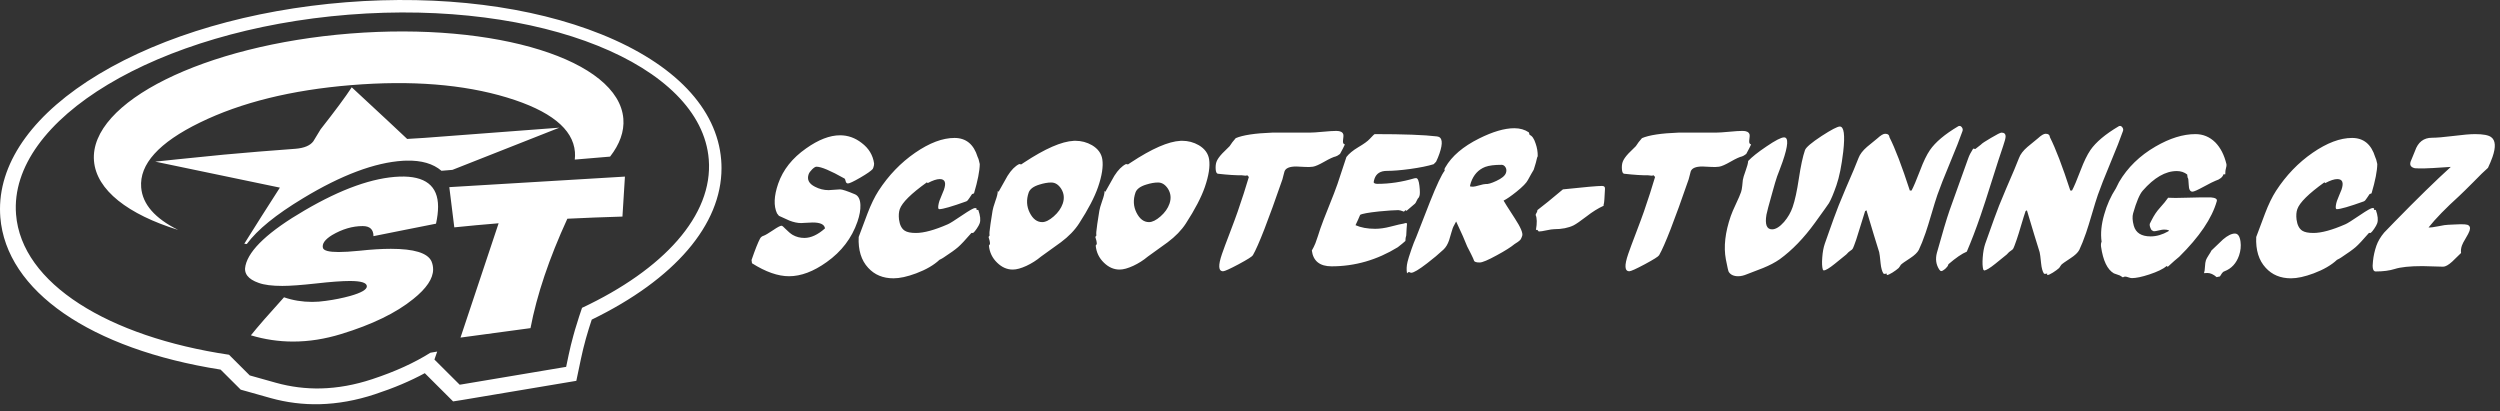 <?xml version="1.0" encoding="UTF-8"?>
<svg width="316px" height="52px" viewBox="0 0 316 52" version="1.1" xmlns="http://www.w3.org/2000/svg" xmlns:xlink="http://www.w3.org/1999/xlink">
    <rect x="0" y="0" width="316" height="52" fill="#333333" stroke="none"/>
    <title>9C505FA2-F117-49EA-9FCC-637396C4EDBE</title>
    <g id="ST-D-1.0-HP" stroke="none" stroke-width="1" fill="none" fill-rule="evenodd">
        <g transform="translate(-91, -76)" fill="#FFFFFF" id="Headers-&amp;-Category-Menu-/-Headers-/-Desktop-/-Default">
            <g id="Logo-/-Invert" transform="translate(91, 76)">
                <path d="M43.731,0.286 C55.694,-0.664 67.156,0.773 76.001,4.331 C85.257,8.054 90.642,13.698 91.158,20.224 C91.186,20.567 91.199,20.91 91.199,21.254 C91.199,28.401 85.289,35.301 74.797,40.399 C74.722,40.626 74.622,40.937 74.616,40.958 L74.616,40.958 L74.559,41.131 C74.559,41.131 74.43,41.538 74.43,41.537 L74.43,41.537 L74.078,42.726 C74.078,42.726 74.017,42.952 74.015,42.954 C74.015,42.954 73.972,43.122 73.921,43.318 L73.858,43.558 C73.807,43.755 73.763,43.923 73.762,43.923 L73.762,43.923 L73.68,44.257 C73.68,44.257 73.424,45.387 73.424,45.39 L73.424,45.39 L72.848,48.137 L58.396,50.562 L57.271,50.738 L57.271,50.738 L57.233,50.7 C57.221,50.688 57.206,50.672 57.188,50.654 L56.742,50.21 C56.703,50.17 56.661,50.129 56.618,50.086 L56.195,49.664 C56.094,49.564 55.99,49.46 55.884,49.353 L55.56,49.031 C55.506,48.976 55.451,48.922 55.397,48.868 L55.072,48.544 C54.859,48.331 54.653,48.125 54.467,47.94 L54.205,47.679 C54.042,47.517 53.906,47.381 53.809,47.284 L53.694,47.17 C51.869,48.161 49.793,49.042 47.382,49.835 C45.031,50.614 42.686,51.035 40.408,51.091 C38.311,51.141 36.221,50.878 34.19,50.311 L34.19,50.311 L31.11,49.443 L30.428,49.254 L30.428,49.254 L30.134,48.96 C30.014,48.84 29.864,48.691 29.698,48.525 L29.303,48.132 C29.03,47.859 28.744,47.574 28.492,47.323 L28.253,47.085 C28.103,46.936 27.975,46.809 27.883,46.718 C11.436,44.127 0.782,36.783 0.04,27.453 C0.014,27.11 0,26.767 0,26.425 C0,20.254 4.398,14.234 12.502,9.369 C20.677,4.462 31.767,1.235 43.731,0.286 Z M89.589,20.155 C88.636,8.13 68.262,-0.064 44.082,1.854 C19.903,3.774 1.075,15.077 2.029,27.102 C2.723,35.852 13.705,42.567 28.948,44.84 L28.948,44.84 L31.566,47.452 L31.8,47.518 L34.884,48.384 C36.732,48.899 38.646,49.143 40.576,49.097 C42.679,49.047 44.85,48.654 47.031,47.933 C49.97,46.964 52.386,45.852 54.405,44.584 C54.693,44.538 54.975,44.488 55.262,44.439 L55.262,44.439 L55.002,45.186 L54.914,45.449 L58.102,48.626 L58.334,48.592 L71.561,46.37 L71.887,44.816 C72.048,44.039 72.252,43.23 72.477,42.407 C72.54,42.167 72.61,41.926 72.681,41.682 C72.837,41.138 73.017,40.578 73.199,40.014 C73.318,39.65 73.441,39.281 73.569,38.91 C83.82,34.095 90.152,27.252 89.589,20.155 Z M50.505,22.322 C53.751,22.213 55.372,23.481 55.372,26.126 C55.372,26.761 55.286,27.477 55.112,28.273 C53.994,28.492 52.669,28.755 51.133,29.063 L51.133,29.063 L47.207,29.85 C47.207,29.003 46.752,28.576 45.845,28.576 C44.555,28.576 43.262,28.956 41.971,29.716 C41.064,30.276 40.68,30.819 40.82,31.342 C40.924,31.684 41.586,31.856 42.809,31.856 C43.471,31.856 44.344,31.804 45.426,31.696 C46.926,31.532 48.254,31.451 49.406,31.451 C52.336,31.451 54.046,31.974 54.536,33.024 C54.675,33.35 54.746,33.693 54.746,34.055 C54.746,35.212 53.907,36.461 52.231,37.8 C50.067,39.556 47.031,41.029 43.123,42.222 C41.064,42.856 39.04,43.173 37.05,43.173 C35.235,43.173 33.456,42.91 31.711,42.384 C32.582,41.3 33.979,39.697 35.899,37.578 C37.016,37.966 38.202,38.16 39.458,38.16 C40.018,38.16 40.594,38.116 41.187,38.027 C42.268,37.882 43.297,37.676 44.274,37.405 C45.671,37.009 46.37,36.604 46.37,36.192 C46.37,35.741 45.654,35.517 44.224,35.517 C43.246,35.517 41.823,35.62 39.955,35.83 C38.089,36.037 36.667,36.14 35.69,36.14 C34.399,36.14 33.404,36.015 32.706,35.761 C31.345,35.291 30.786,34.557 31.03,33.562 C31.486,31.553 33.98,29.227 38.517,26.585 C43.158,23.87 47.154,22.449 50.505,22.322 Z M78.991,22.322 L78.677,27.375 C76.234,27.448 73.914,27.538 71.713,27.646 C69.41,32.663 67.856,37.274 67.055,41.476 L67.055,41.476 L58.207,42.671 L63.025,28.222 C62.081,28.296 61.14,28.377 60.197,28.467 L60.197,28.467 L57.423,28.738 L56.793,23.654 L78.991,22.322 Z M297.297,17.436 C298.758,17.436 299.731,18.238 300.223,19.844 C300.311,20.002 300.403,20.302 300.489,20.736 C300.475,21.616 300.235,22.851 299.763,24.44 L299.763,24.44 L299.511,24.537 C299.455,24.603 299.352,24.76 299.197,25.005 C299.043,25.257 298.911,25.405 298.791,25.452 C296.957,26.112 295.817,26.44 295.365,26.44 C295.254,26.44 295.214,26.294 295.248,26.005 C295.276,25.783 295.328,25.571 295.397,25.377 C295.451,25.217 295.545,24.988 295.676,24.68 C295.814,24.376 295.908,24.145 295.963,23.985 C296.271,23.085 296.097,22.636 295.431,22.636 C295.054,22.636 294.545,22.805 293.911,23.142 L293.911,23.142 L293.807,23.045 C291.813,24.474 290.667,25.605 290.379,26.44 C290.255,26.794 290.224,27.226 290.281,27.74 C290.372,28.429 290.613,28.904 291.004,29.16 C291.299,29.352 291.773,29.447 292.419,29.447 C293.433,29.447 294.783,29.078 296.46,28.344 C296.699,28.246 297.314,27.86 298.311,27.183 C299.186,26.588 299.715,26.294 299.883,26.294 C299.952,26.294 300.018,26.312 300.083,26.343 L300.083,26.343 L300.083,26.537 L300.306,26.537 C300.561,27.257 300.618,27.818 300.48,28.22 C300.421,28.398 300.295,28.623 300.111,28.895 C299.929,29.167 299.775,29.352 299.649,29.447 L299.649,29.447 L299.431,29.447 C298.666,30.332 298.106,30.929 297.746,31.241 C297.383,31.555 296.771,31.99 295.917,32.553 C295.797,32.636 295.626,32.733 295.397,32.841 C294.682,33.516 293.694,34.084 292.447,34.553 C291.324,34.971 290.372,35.179 289.584,35.179 C288.258,35.179 287.192,34.736 286.387,33.853 C285.509,32.907 285.111,31.607 285.186,29.955 C285.555,28.96 285.92,27.972 286.297,26.995 C286.738,25.837 287.2,24.883 287.687,24.128 C288.961,22.168 290.504,20.564 292.316,19.313 C294.133,18.061 295.791,17.436 297.297,17.436 Z M120.649,17.436 C122.107,17.436 123.085,18.238 123.574,19.844 C123.665,20.002 123.754,20.302 123.842,20.736 C123.828,21.616 123.585,22.851 123.115,24.44 L123.115,24.44 L122.862,24.537 C122.809,24.603 122.703,24.76 122.549,25.005 C122.396,25.257 122.26,25.405 122.143,25.452 C120.308,26.112 119.167,26.44 118.718,26.44 C118.605,26.44 118.566,26.294 118.6,26.005 C118.631,25.783 118.681,25.571 118.748,25.377 C118.802,25.217 118.897,24.988 119.03,24.68 C119.166,24.376 119.258,24.145 119.314,23.985 C119.624,23.085 119.448,22.636 118.786,22.636 C118.402,22.636 117.897,22.805 117.262,23.142 L117.262,23.142 L117.161,23.045 C115.163,24.474 114.02,25.605 113.73,26.44 C113.609,26.794 113.577,27.226 113.634,27.74 C113.724,28.429 113.964,28.904 114.36,29.16 C114.649,29.352 115.125,29.447 115.774,29.447 C116.787,29.447 118.132,29.078 119.813,28.344 C120.049,28.246 120.666,27.86 121.662,27.183 C122.543,26.588 123.068,26.294 123.234,26.294 C123.302,26.294 123.37,26.312 123.436,26.343 L123.436,26.343 L123.438,26.537 L123.656,26.537 C123.91,27.257 123.971,27.818 123.834,28.22 C123.772,28.398 123.65,28.623 123.465,28.895 C123.282,29.167 123.129,29.352 123.003,29.447 L123.003,29.447 L122.785,29.447 C122.019,30.332 121.456,30.929 121.096,31.241 C120.736,31.555 120.126,31.99 119.268,32.553 C119.151,32.636 118.978,32.733 118.748,32.841 C118.034,33.516 117.048,34.084 115.798,34.553 C114.678,34.971 113.724,35.179 112.936,35.179 C111.61,35.179 110.545,34.736 109.739,33.853 C108.86,32.907 108.462,31.607 108.538,29.955 C108.905,28.96 109.276,27.972 109.648,26.995 C110.09,25.837 110.556,24.883 111.039,24.128 C112.31,22.168 113.855,20.564 115.668,19.313 C117.485,18.061 119.142,17.436 120.649,17.436 Z M277.501,16.952 C278.467,16.952 279.302,17.301 280.007,17.99 C280.673,18.667 281.142,19.582 281.419,20.736 C281.454,20.862 281.416,21.113 281.313,21.485 C281.296,21.528 281.283,21.711 281.274,22.034 L281.274,22.034 L281.171,22.034 L281.057,22.019 C280.936,22.394 280.599,22.671 280.033,22.851 C279.839,22.919 279.33,23.177 278.501,23.623 C277.764,24.023 277.313,24.226 277.13,24.226 C276.827,24.226 276.667,23.937 276.655,23.357 C276.638,22.779 276.592,22.479 276.513,22.445 L276.513,22.445 L276.461,22.056 C276.101,21.771 275.66,21.622 275.147,21.622 C273.718,21.622 272.283,22.451 270.837,24.105 C270.443,24.554 270.043,25.508 269.625,26.969 C269.511,27.372 269.536,27.892 269.711,28.531 C269.963,29.435 270.671,29.881 271.84,29.881 C272.58,29.881 273.328,29.664 274.087,29.23 L274.087,29.23 L274.163,29.112 C273.969,29.047 273.758,29.018 273.521,29.018 C273.387,29.018 273.171,29.052 272.883,29.123 C272.595,29.195 272.391,29.23 272.266,29.23 C272.209,29.23 272.158,29.209 272.106,29.161 C272.003,29.161 271.911,29.047 271.82,28.823 C271.723,28.598 271.7,28.412 271.74,28.269 C271.751,28.235 271.82,28.091 271.958,27.838 C272.271,27.211 272.62,26.698 272.991,26.295 C273.469,25.766 273.821,25.331 274.049,24.995 C274.592,25.028 275.301,25.028 276.187,24.995 C277.171,24.965 277.839,24.952 278.195,24.949 L279.442,24.948 C280.033,24.995 280.285,25.157 280.202,25.429 C279.587,27.598 278.004,29.938 275.449,32.459 C275.124,32.715 274.638,33.142 273.995,33.733 L273.995,33.733 L273.89,33.613 C273.429,33.999 272.683,34.359 271.659,34.696 C270.723,35.002 269.997,35.153 269.479,35.153 C269.365,35.153 269.219,35.125 269.039,35.059 C268.859,34.991 268.723,34.962 268.617,34.962 C268.527,34.962 268.436,34.991 268.333,35.059 C268.243,34.991 268.111,34.916 267.945,34.819 C267.767,34.767 267.523,34.682 267.193,34.553 C266.367,34.073 265.83,32.95 265.573,31.184 C265.542,30.921 265.561,30.715 265.642,30.555 C265.495,29.51 265.607,28.366 265.971,27.115 C266.304,25.909 266.802,24.808 267.445,23.814 C267.527,23.639 267.662,23.374 267.843,23.019 C268.925,21.174 270.465,19.673 272.46,18.519 C274.26,17.475 275.938,16.952 277.501,16.952 Z M282.491,29.521 C282.871,29.521 283.108,29.858 283.2,30.533 C283.28,31.126 283.214,31.71 283.017,32.293 C282.671,33.287 282.06,33.95 281.179,34.287 C281.04,34.333 280.926,34.425 280.845,34.554 C280.759,34.682 280.679,34.807 280.599,34.939 C280.502,34.97 280.359,35.002 280.182,35.03 C279.785,34.682 279.396,34.505 279.016,34.505 C278.89,34.505 278.747,34.513 278.587,34.527 C278.653,34.333 278.693,34.065 278.708,33.71 C278.725,33.362 278.765,33.082 278.83,32.887 C278.885,32.733 279.005,32.521 279.176,32.253 C279.354,31.99 279.468,31.792 279.525,31.664 C280.01,31.201 280.496,30.732 280.985,30.27 C281.571,29.77 282.074,29.521 282.491,29.521 Z M106.188,17.101 C107.177,17.101 108.084,17.421 108.905,18.061 C109.807,18.735 110.335,19.604 110.485,20.662 C110.491,20.805 110.461,20.976 110.396,21.167 L110.396,21.167 L110.311,21.362 C110.103,21.599 109.579,21.967 108.736,22.456 C107.891,22.943 107.377,23.188 107.184,23.188 C107.029,23.188 106.93,23.094 106.889,22.896 C106.85,22.708 106.799,22.594 106.744,22.565 C104.975,21.567 103.795,21.071 103.198,21.071 C103.062,21.071 102.882,21.185 102.652,21.408 C102.423,21.633 102.276,21.842 102.209,22.034 C101.982,22.691 102.245,23.214 102.999,23.599 C103.551,23.888 104.131,24.034 104.737,24.034 C104.896,24.034 105.135,24.014 105.463,23.985 C105.787,23.951 106.03,23.937 106.186,23.937 C106.454,23.937 107.086,24.146 108.079,24.563 C108.503,24.754 108.73,25.206 108.756,25.909 C108.782,26.52 108.655,27.226 108.379,28.029 C107.663,30.098 106.367,31.799 104.492,33.127 C102.825,34.319 101.237,34.916 99.733,34.916 C98.339,34.916 96.779,34.367 95.053,33.276 L95.053,33.276 L94.995,32.867 C95.449,31.55 95.806,30.652 96.061,30.172 C96.163,29.975 96.325,29.852 96.549,29.787 C96.739,29.721 97.135,29.487 97.732,29.087 C98.277,28.715 98.627,28.531 98.785,28.531 C98.872,28.531 99.045,28.669 99.299,28.943 C99.632,29.28 99.928,29.529 100.189,29.689 C100.637,29.947 101.135,30.075 101.671,30.075 C102.505,30.075 103.374,29.672 104.278,28.869 C104.216,28.375 103.699,28.123 102.735,28.123 C102.52,28.123 102.239,28.138 101.895,28.161 C101.551,28.187 101.339,28.195 101.262,28.195 C100.809,28.195 100.319,28.091 99.784,27.883 C99.351,27.675 98.907,27.475 98.457,27.28 L98.457,27.28 L98.214,26.969 C97.774,26.023 97.827,24.771 98.363,23.214 C98.968,21.467 100.143,19.982 101.891,18.759 C103.454,17.652 104.883,17.101 106.188,17.101 Z M232.552,15.993 C233.08,15.993 233.224,17.049 232.986,19.167 C232.773,20.965 232.486,22.388 232.123,23.428 C231.766,24.457 231.452,25.205 231.183,25.671 C231.074,25.845 230.486,26.672 229.417,28.149 C228.014,30.089 226.525,31.629 224.954,32.77 C224.376,33.173 223.675,33.541 222.853,33.876 C222.17,34.133 221.481,34.401 220.793,34.67 C220.401,34.833 220.043,34.916 219.712,34.916 C219.143,34.916 218.74,34.73 218.509,34.359 C218.458,34.279 218.335,33.75 218.146,32.77 C217.852,31.184 218.06,29.361 218.77,27.309 C218.889,26.955 219.111,26.443 219.423,25.777 C219.741,25.111 219.952,24.611 220.07,24.271 C220.135,24.08 220.186,23.822 220.218,23.502 C220.25,23.085 220.278,22.839 220.293,22.753 C220.324,22.53 220.446,22.13 220.655,21.553 C220.844,21.039 220.95,20.636 220.97,20.347 C221.436,19.85 222.198,19.241 223.273,18.518 C224.402,17.749 225.147,17.364 225.507,17.364 C226.09,17.364 226.028,18.393 225.319,20.445 C225.218,20.736 225.087,21.088 224.925,21.516 C224.759,21.942 224.662,22.205 224.627,22.297 C224.478,22.733 224.293,23.348 224.073,24.154 C223.584,25.885 223.318,26.88 223.278,27.137 C223.073,28.375 223.31,28.989 223.987,28.989 C224.444,28.989 224.954,28.681 225.507,28.052 C225.997,27.474 226.359,26.849 226.591,26.172 C226.879,25.337 227.142,24.131 227.379,22.553 C227.616,20.97 227.874,19.778 228.15,18.976 C228.274,18.627 228.971,18.033 230.249,17.193 C231.483,16.393 232.252,15.993 232.552,15.993 Z M267.976,15.918 C268.088,15.918 268.191,15.986 268.282,16.123 C268.38,16.261 268.399,16.41 268.34,16.57 C268.031,17.466 267.505,18.81 266.761,20.587 C266.016,22.37 265.488,23.72 265.17,24.634 C264.984,25.166 264.739,25.96 264.427,27.029 C264.113,28.098 263.864,28.895 263.682,29.426 C263.372,30.326 263.081,31.044 262.819,31.593 C262.644,31.927 262.281,32.27 261.735,32.627 C261.069,33.062 260.675,33.338 260.549,33.47 C260.487,33.582 260.395,33.716 260.275,33.876 C260.081,34.053 259.815,34.245 259.486,34.456 C259.156,34.665 258.918,34.768 258.766,34.768 L258.766,34.768 L258.766,34.576 C258.737,34.576 258.687,34.585 258.618,34.602 C258.549,34.619 258.497,34.622 258.463,34.622 L258.463,34.622 L258.349,34.576 C258.172,34.304 258.055,33.876 257.997,33.298 C257.92,32.516 257.857,32.041 257.812,31.878 C257.44,30.71 256.905,28.943 256.202,26.583 L256.202,26.583 L256.034,26.683 C255.896,27.08 255.708,27.68 255.474,28.472 C255.24,29.27 255.056,29.866 254.914,30.27 C254.7,30.892 254.559,31.264 254.496,31.384 C254.431,31.51 254.336,31.602 254.216,31.664 C254.045,31.761 253.856,31.927 253.651,32.17 C253.164,32.57 252.682,32.967 252.199,33.347 C251.516,33.896 251.048,34.173 250.798,34.193 L250.798,34.193 L250.684,34.073 C250.59,33.734 250.564,33.224 250.616,32.544 C250.667,31.858 250.773,31.286 250.93,30.818 C251.056,30.47 251.244,29.938 251.496,29.23 C251.753,28.526 251.942,27.994 252.064,27.643 C252.388,26.711 252.893,25.437 253.588,23.814 C254.393,21.97 254.931,20.685 255.205,19.964 C255.376,19.498 255.734,19.033 256.28,18.564 C256.72,18.195 257.156,17.838 257.594,17.484 C258.008,17.101 258.332,16.906 258.569,16.906 C258.909,16.906 259.087,17.058 259.118,17.364 C259.826,18.758 260.684,20.999 261.687,24.08 L261.687,24.08 L261.904,24.08 C262.15,23.631 262.512,22.774 262.996,21.505 C263.407,20.416 263.819,19.573 264.224,18.976 C264.922,17.964 266.111,16.964 267.791,15.97 C267.836,15.935 267.9,15.918 267.976,15.918 Z M247.695,15.918 C247.807,15.918 247.909,15.987 248,16.124 C248.095,16.26 248.112,16.409 248.059,16.57 C247.749,17.467 247.221,18.81 246.478,20.588 C245.735,22.371 245.203,23.72 244.886,24.634 C244.703,25.166 244.455,25.96 244.143,27.028 C243.828,28.098 243.583,28.895 243.397,29.427 C243.089,30.327 242.799,31.044 242.534,31.592 C242.36,31.927 241.996,32.27 241.454,32.627 C240.783,33.061 240.391,33.338 240.265,33.471 C240.208,33.581 240.113,33.716 239.991,33.876 C239.794,34.053 239.533,34.244 239.202,34.456 C238.871,34.664 238.63,34.768 238.485,34.768 L238.485,34.768 L238.485,34.576 C238.454,34.576 238.402,34.585 238.333,34.602 C238.267,34.619 238.213,34.622 238.184,34.622 L238.184,34.622 L238.064,34.576 C237.891,34.304 237.77,33.876 237.71,33.299 C237.635,32.516 237.575,32.041 237.53,31.878 C237.159,30.709 236.625,28.944 235.922,26.583 L235.922,26.583 L235.75,26.683 C235.615,27.08 235.429,27.68 235.193,28.472 C234.955,29.269 234.769,29.867 234.632,30.27 C234.418,30.892 234.275,31.264 234.212,31.384 C234.15,31.51 234.052,31.601 233.929,31.664 C233.763,31.761 233.578,31.927 233.366,32.17 C232.881,32.57 232.4,32.968 231.915,33.347 C231.235,33.896 230.766,34.173 230.515,34.193 L230.515,34.193 L230.403,34.073 C230.303,33.733 230.28,33.224 230.334,32.544 C230.383,31.858 230.489,31.287 230.651,30.818 C230.771,30.47 230.96,29.938 231.211,29.229 C231.471,28.526 231.658,27.995 231.777,27.643 C232.103,26.712 232.609,25.437 233.303,23.814 C234.112,21.971 234.647,20.684 234.921,19.964 C235.095,19.499 235.453,19.033 235.993,18.564 C236.435,18.196 236.875,17.838 237.31,17.484 C237.727,17.101 238.051,16.907 238.287,16.907 C238.622,16.907 238.807,17.058 238.836,17.364 C239.545,18.758 240.399,20.999 241.402,24.08 L241.402,24.08 L241.623,24.08 C241.865,23.631 242.231,22.773 242.717,21.504 C243.123,20.416 243.534,19.572 243.94,18.976 C244.637,17.964 245.828,16.964 247.507,15.969 C247.552,15.936 247.615,15.918 247.695,15.918 Z M191.41,16.207 C192.13,16.207 192.743,16.387 193.25,16.735 L193.25,16.735 L193.345,17.05 C193.655,17.163 193.905,17.521 194.1,18.135 C194.288,18.667 194.378,19.201 194.368,19.747 C194.318,19.827 194.277,19.947 194.244,20.111 C194.193,20.347 194.157,20.507 194.13,20.576 C194.105,20.651 194.064,20.787 194.006,20.987 C193.951,21.185 193.901,21.347 193.861,21.456 C193.685,21.745 193.438,22.176 193.126,22.754 C192.948,23.108 192.47,23.599 191.694,24.226 C190.992,24.786 190.446,25.166 190.053,25.357 C190.11,25.486 190.583,26.228 191.47,27.597 C192.214,28.735 192.525,29.475 192.407,29.812 C192.336,30.018 192.27,30.167 192.214,30.258 C192.154,30.344 192.034,30.452 191.858,30.579 C191.609,30.744 191.471,30.83 191.445,30.847 C190.987,31.227 190.238,31.704 189.201,32.264 C188.093,32.875 187.368,33.179 187.033,33.179 C186.594,33.179 186.355,33.099 186.309,32.927 C186.283,32.826 186.171,32.574 185.971,32.169 L185.824,31.876 C185.718,31.666 185.595,31.426 185.454,31.155 C185.178,30.435 184.719,29.401 184.083,28.051 L184.083,28.051 L184.052,28 L183.807,28.463 C183.68,28.669 183.563,28.978 183.458,29.378 C183.277,30.001 183.18,30.33 183.167,30.363 C182.992,30.875 182.753,31.27 182.458,31.544 C181.86,32.104 181.17,32.681 180.394,33.276 C179.35,34.081 178.681,34.479 178.374,34.479 C178.33,34.479 178.281,34.465 178.225,34.43 C178.166,34.402 178.125,34.384 178.09,34.384 C178.023,34.384 177.939,34.442 177.846,34.553 C177.765,34.104 177.786,33.613 177.916,33.081 C177.97,32.83 178.138,32.293 178.421,31.47 C178.602,30.941 178.799,30.435 179.014,29.955 C179.59,28.48 180.164,27.011 180.735,25.548 C181.601,23.365 182.233,22.034 182.622,21.553 C182.573,21.505 182.566,21.422 182.604,21.313 L182.604,21.313 L182.696,21.142 C183.509,19.73 184.93,18.519 186.951,17.51 C188.689,16.641 190.176,16.207 191.41,16.207 Z M312.851,16.952 C313.883,16.952 314.564,17.084 314.89,17.341 C315.435,17.741 315.492,18.576 315.052,19.844 C314.914,20.244 314.721,20.702 314.48,21.216 C314.04,21.599 313.429,22.193 312.652,22.996 C311.822,23.828 311.217,24.425 310.838,24.776 C309.154,26.303 307.862,27.626 306.97,28.749 C307.234,28.766 307.656,28.715 308.228,28.595 C308.806,28.472 309.217,28.412 309.462,28.412 C309.645,28.412 309.908,28.4 310.251,28.375 C310.598,28.355 310.857,28.344 311.04,28.344 C311.451,28.344 311.731,28.366 311.874,28.412 C312.194,28.526 312.286,28.784 312.148,29.184 C312.074,29.395 311.914,29.704 311.669,30.109 C311.417,30.521 311.257,30.83 311.186,31.036 C311.069,31.378 311.034,31.687 311.08,31.976 C310.711,32.333 310.338,32.69 309.966,33.061 C309.491,33.493 309.106,33.71 308.814,33.71 C308.519,33.71 308.088,33.699 307.514,33.673 C306.937,33.65 306.502,33.636 306.21,33.636 C304.605,33.636 303.433,33.762 302.695,33.999 C302.043,34.208 301.235,34.313 300.283,34.313 C299.946,34.313 299.832,33.87 299.946,32.984 C300.014,32.333 300.158,31.687 300.374,31.064 C300.57,30.504 300.898,29.947 301.355,29.401 C301.443,29.304 301.881,28.858 302.661,28.052 C305.513,25.131 307.888,22.813 309.782,21.096 C307.939,21.222 306.81,21.288 306.396,21.288 C305.767,21.288 305.382,21.279 305.244,21.265 C304.73,21.151 304.553,20.871 304.706,20.419 C304.758,20.276 304.85,20.056 304.978,19.759 C305.11,19.461 305.205,19.233 305.258,19.073 C305.639,17.964 306.353,17.412 307.399,17.412 C307.982,17.412 308.885,17.336 310.114,17.184 C311.342,17.027 312.251,16.952 312.851,16.952 Z M220.261,16.546 C220.757,16.546 221.049,16.69 221.141,16.981 C221.176,17.078 221.161,17.341 221.101,17.77 C221.07,18.061 221.149,18.221 221.341,18.255 C221.221,18.53 221.015,18.93 220.724,19.458 C220.493,19.633 220.315,19.738 220.195,19.77 C219.889,19.836 219.409,20.055 218.752,20.433 C218.095,20.81 217.609,21.024 217.301,21.07 C216.991,21.119 216.634,21.125 216.229,21.096 C215.557,21.062 215.209,21.045 215.185,21.045 C214.345,21.045 213.848,21.256 213.705,21.674 C213.665,21.787 213.625,21.95 213.579,22.165 C213.531,22.385 213.488,22.548 213.448,22.662 C211.653,27.86 210.408,31.064 209.71,32.264 C209.618,32.424 209.018,32.802 207.91,33.398 C206.802,33.99 206.147,34.287 205.945,34.287 C205.349,34.287 205.304,33.558 205.808,32.098 C206.012,31.504 206.344,30.612 206.798,29.426 C207.252,28.234 207.584,27.343 207.789,26.752 C208.349,25.131 208.818,23.674 209.201,22.37 L209.201,22.37 L209.007,22.154 C208.927,22.185 208.845,22.205 208.753,22.205 C208.676,22.205 208.521,22.185 208.296,22.154 C207.595,22.168 206.589,22.107 205.279,21.959 C205.122,21.93 205.033,21.737 205.009,21.385 C204.986,21.03 205.014,20.724 205.106,20.467 C205.212,20.165 205.457,19.804 205.849,19.387 C206.157,19.078 206.465,18.776 206.773,18.473 C206.974,18.147 207.229,17.813 207.545,17.461 C208.441,17.078 209.973,16.844 212.147,16.764 L212.147,16.764 L216.849,16.764 C217.22,16.764 217.786,16.726 218.557,16.655 C219.323,16.581 219.889,16.546 220.261,16.546 Z M168.916,16.547 C169.41,16.547 169.703,16.69 169.792,16.981 C169.827,17.079 169.816,17.341 169.755,17.77 C169.724,18.061 169.802,18.221 169.994,18.255 C169.876,18.53 169.67,18.93 169.375,19.459 C169.146,19.633 168.967,19.739 168.844,19.771 C168.543,19.836 168.063,20.055 167.405,20.433 C166.744,20.811 166.26,21.024 165.954,21.071 C165.644,21.119 165.288,21.125 164.88,21.096 C164.211,21.062 163.86,21.045 163.839,21.045 C162.994,21.045 162.501,21.256 162.359,21.674 C162.32,21.787 162.276,21.951 162.228,22.165 C162.184,22.385 162.142,22.548 162.101,22.663 C160.305,27.86 159.06,31.064 158.362,32.264 C158.272,32.424 157.675,32.802 156.564,33.399 C155.455,33.99 154.8,34.287 154.597,34.287 C154.003,34.287 153.956,33.559 154.46,32.099 C154.666,31.504 154.996,30.612 155.453,29.427 C155.908,28.235 156.237,27.343 156.442,26.751 C157.002,25.131 157.472,23.674 157.855,22.371 L157.855,22.371 L157.659,22.154 C157.582,22.185 157.498,22.205 157.409,22.205 C157.328,22.205 157.176,22.185 156.951,22.154 C156.249,22.167 155.244,22.107 153.934,21.959 C153.777,21.931 153.685,21.736 153.661,21.385 C153.639,21.031 153.67,20.724 153.758,20.467 C153.863,20.165 154.112,19.804 154.504,19.387 C154.812,19.079 155.119,18.776 155.427,18.473 C155.628,18.147 155.883,17.813 156.197,17.461 C157.095,17.079 158.629,16.844 160.803,16.764 L160.803,16.764 L165.502,16.764 C165.872,16.764 166.444,16.727 167.208,16.655 C167.976,16.581 168.544,16.547 168.916,16.547 Z M252.993,16.763 C253.339,16.763 253.514,16.929 253.508,17.267 C253.502,17.475 253.402,17.867 253.202,18.444 C252.868,19.41 252.393,20.873 251.776,22.839 C251.159,24.805 250.681,26.28 250.341,27.258 C249.758,28.961 249.176,30.475 248.604,31.807 C247.986,32.064 247.212,32.595 246.284,33.395 L246.284,33.395 L246.257,33.471 C246.215,33.63 246.084,33.799 245.869,33.99 C245.654,34.17 245.488,34.264 245.378,34.264 C245.288,34.264 245.204,34.195 245.123,34.073 C244.712,33.444 244.615,32.739 244.826,31.95 C245.518,29.463 246.049,27.68 246.42,26.606 C246.678,25.869 247.072,24.76 247.609,23.285 C248.15,21.811 248.547,20.702 248.801,19.964 C248.912,19.642 249.116,19.25 249.41,18.784 L249.41,18.784 L249.681,18.833 C249.839,18.704 250.076,18.519 250.392,18.278 C250.496,18.147 250.919,17.861 251.668,17.427 C252.416,16.981 252.856,16.763 252.993,16.763 Z M149.425,17.796 C150.176,17.796 150.877,17.981 151.525,18.352 C152.281,18.799 152.713,19.396 152.831,20.133 C152.968,21.031 152.789,22.205 152.291,23.645 C151.846,24.932 151.048,26.463 149.894,28.246 C149.341,29.098 148.572,29.892 147.589,30.627 C146.756,31.224 145.915,31.824 145.077,32.436 C144.524,32.901 143.912,33.288 143.242,33.602 C142.572,33.91 141.996,34.073 141.513,34.073 C140.781,34.073 140.123,33.779 139.535,33.204 C138.921,32.612 138.573,31.887 138.498,31.036 L138.498,31.036 L138.633,30.847 C138.635,30.604 138.575,30.309 138.452,29.956 L138.452,29.956 L138.592,29.738 C138.532,29.658 138.565,29.184 138.695,28.318 C138.788,27.755 138.875,27.195 138.957,26.635 C138.991,26.406 139.112,25.989 139.322,25.377 C139.522,24.837 139.62,24.417 139.62,24.128 L139.62,24.128 L139.713,24.248 C140.093,23.576 140.473,22.896 140.849,22.228 C141.32,21.485 141.81,20.991 142.327,20.736 C142.453,20.757 142.533,20.77 142.566,20.777 L142.582,20.78 L142.931,20.548 C145.59,18.791 147.689,17.874 149.227,17.8 Z M135.928,17.796 C136.677,17.796 137.381,17.981 138.028,18.352 C138.782,18.799 139.215,19.396 139.333,20.133 C139.469,21.031 139.291,22.205 138.793,23.645 C138.349,24.932 137.549,26.463 136.396,28.246 C135.843,29.098 135.077,29.892 134.09,30.627 C133.254,31.224 132.418,31.824 131.578,32.436 C131.026,32.901 130.412,33.288 129.744,33.602 C129.075,33.91 128.496,34.073 128.013,34.073 C127.283,34.073 126.625,33.779 126.038,33.204 C125.424,32.612 125.077,31.887 124.999,31.036 L124.999,31.036 L125.132,30.847 C125.138,30.604 125.078,30.309 124.953,29.956 L124.953,29.956 L125.093,29.738 C125.032,29.658 125.066,29.184 125.198,28.318 C125.291,27.755 125.378,27.195 125.46,26.635 C125.491,26.406 125.615,25.989 125.825,25.377 C126.024,24.837 126.122,24.417 126.122,24.128 L126.122,24.128 L126.217,24.248 C126.595,23.576 126.973,22.896 127.353,22.228 C127.821,21.485 128.312,20.991 128.828,20.736 C128.955,20.757 129.035,20.77 129.068,20.777 L129.083,20.78 L129.432,20.548 C132.093,18.791 134.193,17.874 135.73,17.8 Z M173.764,16.952 C177.425,16.952 180.052,17.05 181.648,17.244 C182.318,17.324 182.417,18.047 181.948,19.41 C181.831,19.747 181.691,20.095 181.521,20.444 L181.521,20.444 L181.213,20.756 C180.493,20.982 179.498,21.185 178.223,21.362 C177.035,21.522 176.063,21.599 175.309,21.599 C174.489,21.599 173.964,21.931 173.738,22.588 C173.678,22.765 173.643,22.919 173.631,23.045 C173.676,23.177 173.841,23.239 174.121,23.239 C175.647,23.239 177.199,23.005 178.775,22.539 C178.859,22.525 178.931,22.513 178.988,22.513 C179.201,22.513 179.344,22.839 179.416,23.488 C179.491,24.139 179.491,24.571 179.416,24.777 L179.416,24.777 L179.344,24.948 C179.244,25.043 179.149,25.188 179.068,25.377 C178.983,25.571 178.913,25.691 178.85,25.743 C178.611,25.948 178.249,26.255 177.777,26.657 L177.777,26.657 L177.657,26.56 L177.457,26.751 C177.129,26.623 176.893,26.56 176.747,26.56 C176.287,26.56 175.469,26.617 174.296,26.726 C172.944,26.871 172.15,27.017 171.922,27.16 C171.778,27.515 171.583,27.949 171.337,28.463 C172.008,28.766 172.838,28.921 173.825,28.921 C174.412,28.921 175.049,28.829 175.737,28.651 C176.589,28.429 177.178,28.292 177.495,28.246 C177.552,28.211 177.608,28.195 177.663,28.195 C177.744,28.195 177.805,28.211 177.85,28.246 C177.813,28.583 177.78,29.092 177.749,29.761 C177.681,29.955 177.644,30.187 177.642,30.458 C177.428,30.652 177.108,30.921 176.677,31.252 C174.053,32.861 171.268,33.664 168.313,33.664 C166.82,33.664 165.985,32.995 165.816,31.664 C165.977,31.39 166.128,31.087 166.267,30.75 C166.362,30.507 166.469,30.195 166.593,29.812 C166.685,29.526 166.758,29.301 166.811,29.139 L166.886,28.914 L166.886,28.914 L166.901,28.869 C167.103,28.278 167.458,27.355 167.965,26.103 C168.472,24.851 168.834,23.903 169.056,23.262 C169.367,22.362 169.742,21.222 170.187,19.844 C170.509,19.427 171.005,19.015 171.673,18.615 C172.389,18.195 172.876,17.844 173.133,17.559 C173.51,17.152 173.718,16.952 173.764,16.952 Z M44.46,11.034 C48.171,14.472 50.506,16.65 51.466,17.562 C52.31,17.522 53.044,17.477 53.668,17.426 C64.842,16.582 70.523,16.154 70.706,16.138 C63.926,18.812 59.426,20.588 57.19,21.47 L57.19,21.47 L55.803,21.587 C54.736,20.681 53.281,20.26 51.364,20.304 C51.223,20.306 51.08,20.314 50.934,20.322 C47.38,20.54 43.138,22.133 38.314,25.054 C34.856,27.142 32.559,29.01 31.191,30.846 L31.191,30.846 L30.878,30.806 C32.225,28.648 33.721,26.29 35.377,23.716 L35.377,23.716 L19.622,20.431 C19.769,20.419 20.72,20.318 22.475,20.131 C24.449,19.926 26.386,19.731 28.289,19.547 C31.18,19.282 34.202,19.034 37.354,18.805 C38.452,18.715 39.2,18.402 39.601,17.865 C39.89,17.367 40.2,16.86 40.526,16.343 C42.363,14.006 43.674,12.236 44.46,11.034 Z M202.491,23.502 C202.762,23.502 202.887,23.622 202.87,23.862 C202.818,24.988 202.772,25.611 202.73,25.742 C202.686,25.869 202.675,25.96 202.705,26.006 C201.997,26.326 201.275,26.778 200.538,27.354 C199.759,27.949 199.214,28.326 198.899,28.486 C198.238,28.806 197.423,28.969 196.458,28.969 C196.244,28.969 195.918,29.018 195.481,29.112 C195.042,29.209 194.722,29.258 194.521,29.258 C194.487,29.258 194.446,29.221 194.4,29.149 C194.35,29.075 194.303,29.038 194.258,29.038 L194.258,29.038 L194.14,29.086 C194.294,28.189 194.282,27.554 194.106,27.183 L194.106,27.183 L194.13,27.066 C194.14,27.052 194.186,26.96 194.273,26.8 C194.318,26.702 194.334,26.622 194.322,26.56 C195.048,26.014 196.127,25.14 197.554,23.937 C200.285,23.646 201.927,23.502 202.491,23.502 Z M44.272,4.238 C62.748,2.772 78.204,7.598 78.792,15.012 C78.921,16.637 78.319,18.25 77.115,19.796 L77.115,19.796 L72.652,20.171 C72.69,19.854 72.696,19.534 72.671,19.211 C72.43,16.282 69.56,13.985 64.06,12.319 C58.559,10.657 51.999,10.135 44.382,10.759 C36.838,11.378 30.467,12.953 25.274,15.488 C20.079,18.019 17.604,20.758 17.845,23.701 C18.019,25.821 19.59,27.605 22.516,29.062 C16.221,27.114 12.173,24.044 11.878,20.32 C11.29,12.905 25.795,5.705 44.272,4.238 Z M146.374,23.068 C145.925,23.068 145.428,23.16 144.882,23.331 C144.132,23.56 143.677,23.896 143.522,24.343 C143.212,25.245 143.256,26.092 143.655,26.886 C144.057,27.68 144.582,28.075 145.233,28.075 C145.649,28.075 146.134,27.838 146.688,27.355 C147.241,26.872 147.621,26.334 147.825,25.743 C148.057,25.068 147.994,24.44 147.633,23.862 C147.287,23.331 146.867,23.068 146.374,23.068 Z M132.874,23.068 C132.425,23.068 131.928,23.16 131.385,23.331 C130.632,23.56 130.181,23.896 130.023,24.343 C129.713,25.245 129.759,26.092 130.157,26.886 C130.557,27.68 131.084,28.075 131.735,28.075 C132.153,28.075 132.637,27.838 133.189,27.355 C133.745,26.872 134.121,26.334 134.329,25.743 C134.56,25.068 134.496,24.44 134.134,23.862 C133.79,23.331 133.37,23.068 132.874,23.068 Z M189.796,20.833 C188.908,20.833 188.221,20.916 187.733,21.096 C186.866,21.433 186.262,22.091 185.922,23.068 C185.81,23.388 185.788,23.559 185.849,23.577 C185.974,23.577 186.086,23.583 186.197,23.599 C186.319,23.599 186.579,23.543 186.977,23.428 C187.375,23.313 187.642,23.262 187.778,23.262 C188.058,23.294 188.506,23.165 189.126,22.874 C189.818,22.554 190.227,22.219 190.35,21.862 C190.443,21.594 190.426,21.353 190.294,21.142 C190.166,20.936 189.999,20.833 189.796,20.833 Z" id="Logo"></path>
            </g>
        </g>
    </g>
</svg>